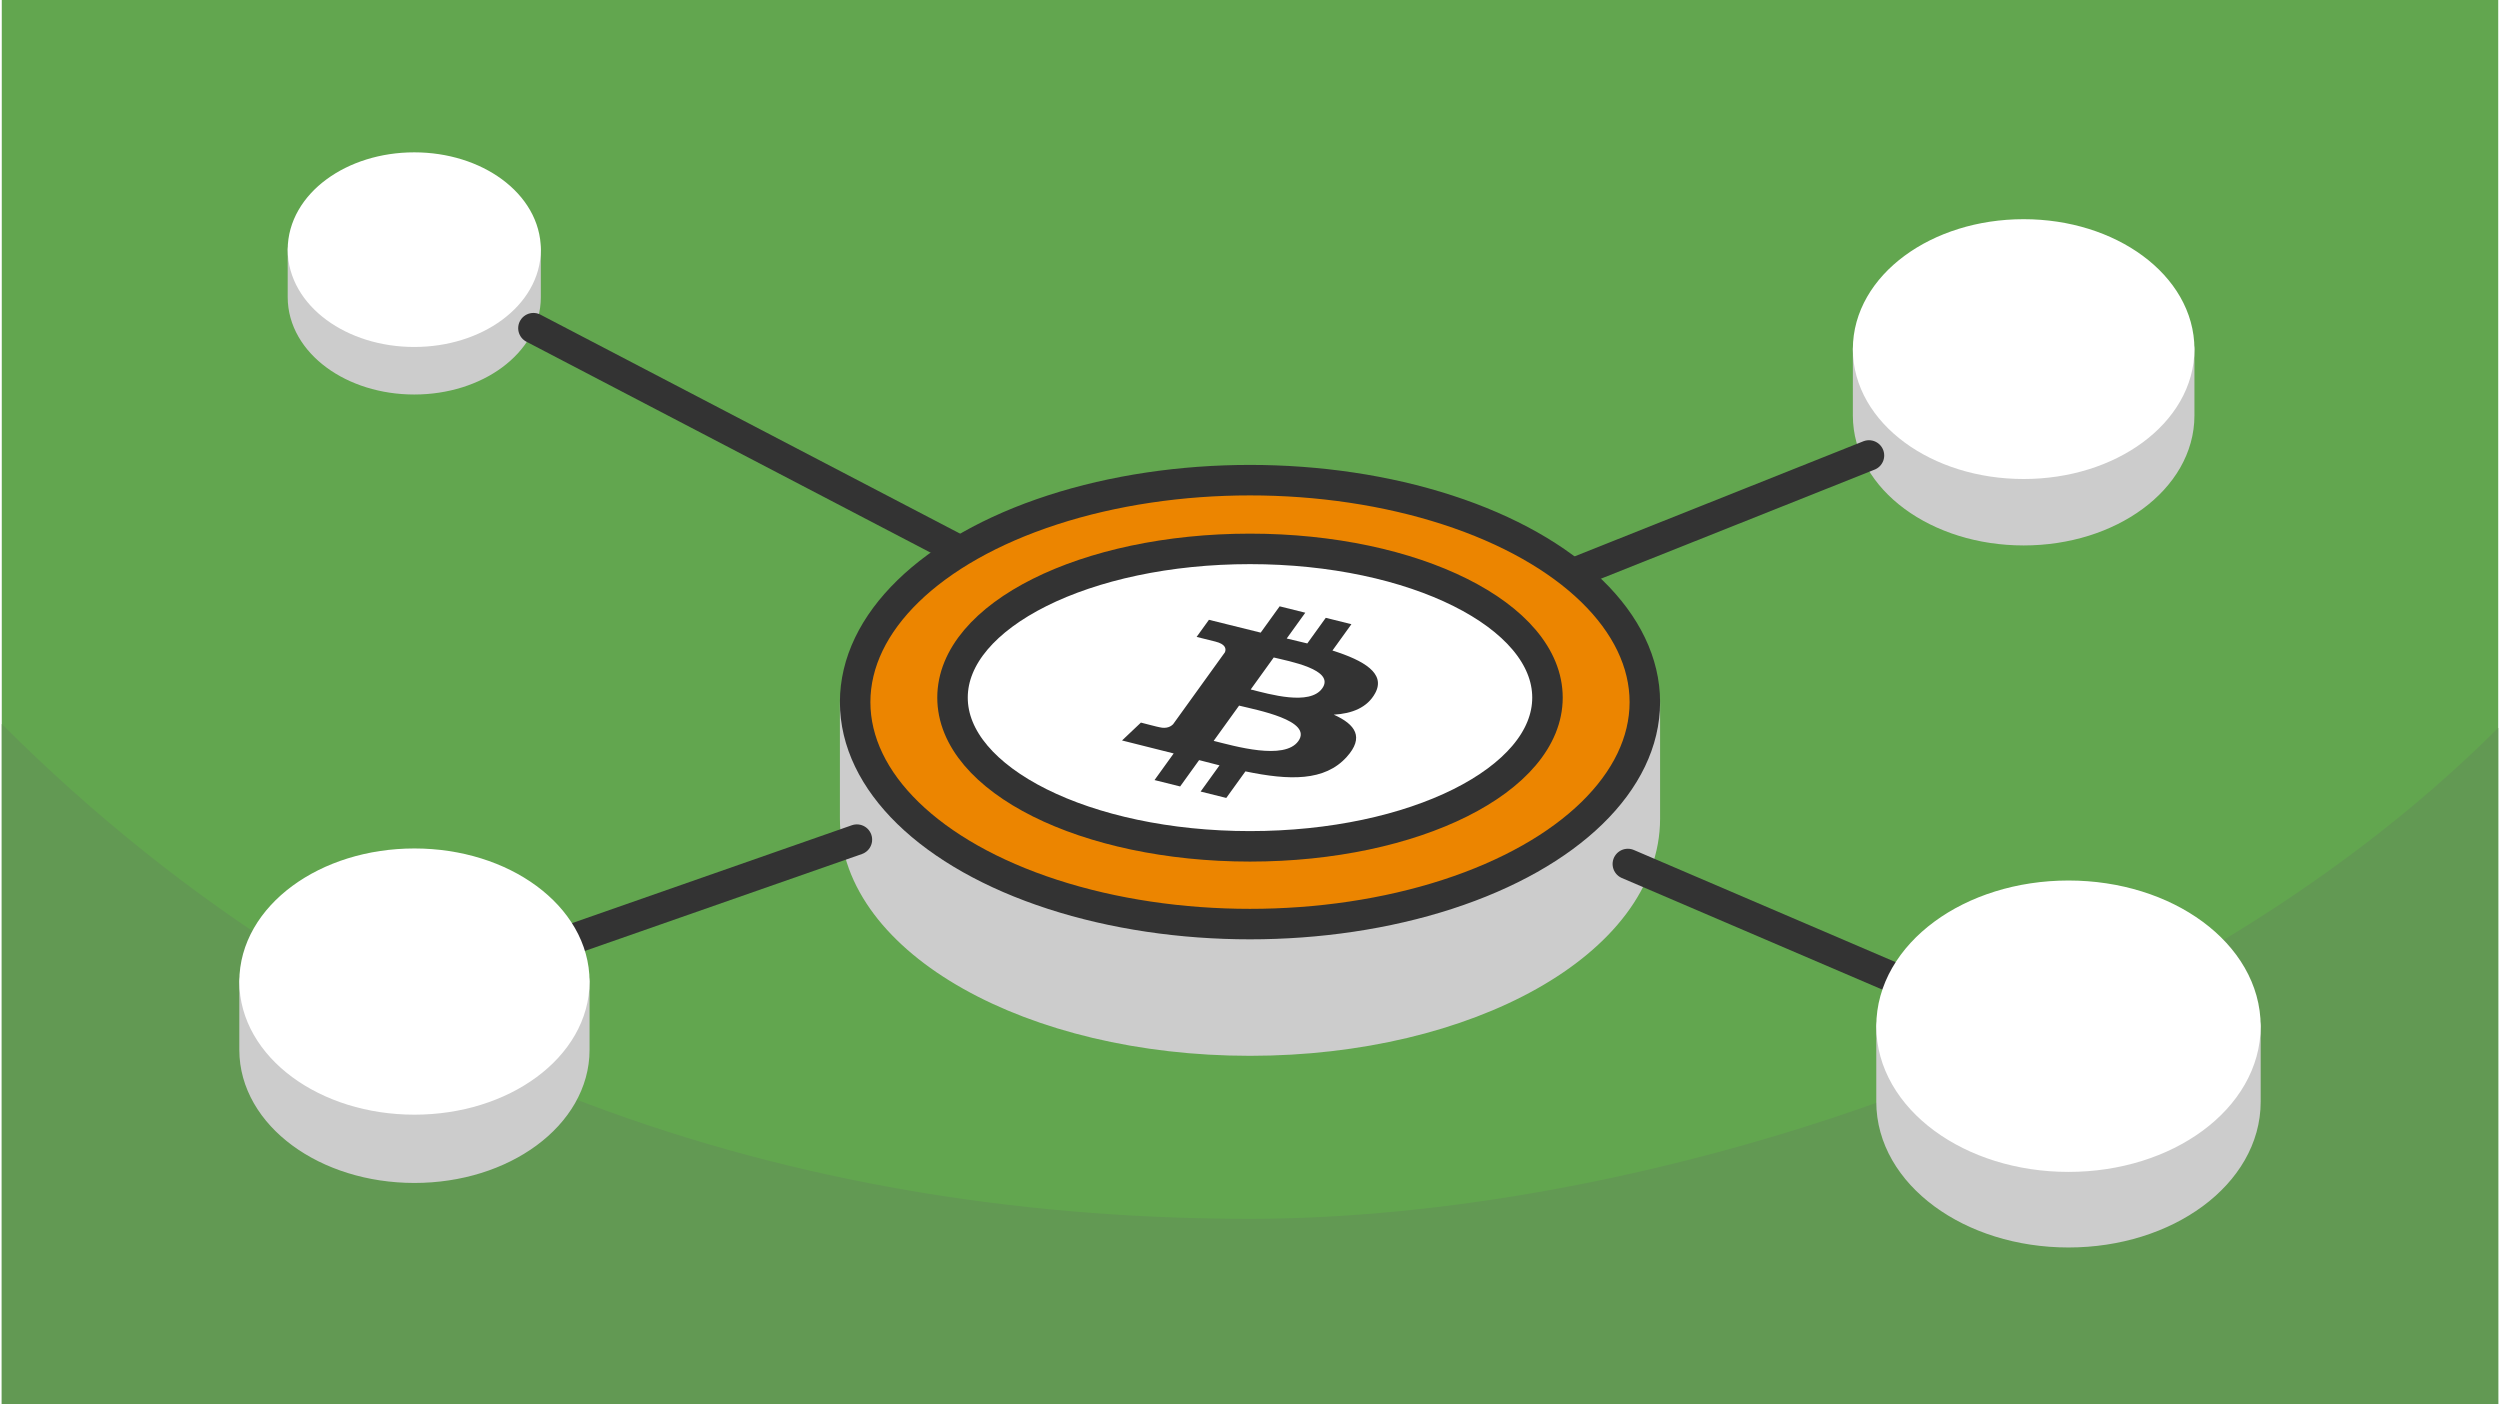 <?xml version="1.0" encoding="UTF-8"?>
<svg xmlns="http://www.w3.org/2000/svg" width="470" height="264" viewBox="0 0 553.433 311.306" shape-rendering="geometricPrecision" image-rendering="optimizeQuality" fill-rule="evenodd" xmlns:v="https://vecta.io/nano"><style><![CDATA[.K{stroke-width:6.759}.L{stroke-linejoin:round}.M{stroke-miterlimit:2.613}.N{stroke:#333}.O{stroke-linecap:round}.P{stroke:#fff}]]></style><path d="M553.433 0H0v311.306h553.433z" fill="#62a64f"/><path d="M553.433 161.351c-73.279 73.278-192.977 108.843-276.717 108.843-93.709 0-194.208-27.19-276.716-109.698v150.81h553.433V161.351z" fill="#629953"/><path d="M458.164 219.141c10.753 0 20.495 3.19 27.582 8.357h11.647v16.754c0 15.972-17.563 28.919-39.229 28.919s-39.229-12.947-39.229-28.919v-16.754h11.647c7.087-5.167 16.829-8.357 27.582-8.357zm-366.682-9.09c9.716 0 18.518 2.882 24.92 7.55h10.524v15.138c0 14.43-15.869 26.127-35.444 26.127s-35.443-11.697-35.443-26.127v-15.138h10.524c6.403-4.668 15.204-7.55 24.919-7.55zM448.224 70.046c9.452 0 18.015 2.803 24.245 7.345h10.238v14.728c0 14.039-15.439 25.419-34.483 25.419s-34.483-11.38-34.483-25.419V77.391h10.239c6.229-4.542 14.792-7.345 24.244-7.345zM91.445 50.089c6.765 0 12.893 2.007 17.351 5.257h7.327v10.54c0 10.048-11.049 18.192-24.678 18.192s-24.679-8.144-24.679-18.192v-10.54h7.328c4.458-3.25 10.586-5.257 17.351-5.257z" stroke="#ccc" fill="#ccc" class="K L M"/><path d="M117.863 72.755l158.853 82.898" fill="none" class="K L M N O"/><path d="M91.445 37.153c13.629 0 24.678 8.146 24.678 18.193s-11.049 18.192-24.678 18.192-24.679-8.145-24.679-18.192 11.049-18.193 24.679-18.193z" fill="#fff" class="K L M P"/><path d="M276.716 155.653l137.217-54.682" fill="none" class="K L M N O"/><path d="M448.224 51.971c19.044 0 34.483 11.381 34.483 25.42s-15.439 25.42-34.483 25.42-34.483-11.381-34.483-25.42 15.439-25.42 34.483-25.42z" fill="#fff" class="K L M P"/><path d="M276.716 132.267c31.496 0 59.101 9.353 74.521 23.386h13.012v25.821c0 27.177-39.19 49.208-87.533 49.208s-87.532-22.031-87.532-49.208v-25.821h13.012c15.419-14.033 43.025-23.386 74.52-23.386z" stroke="#ccc" fill="#ccc" class="K L M"/><g class="N K L"><ellipse cx="276.716" cy="155.653" rx="87.532" ry="49.207" fill="#ec8500"/><ellipse cx="276.716" cy="154.652" rx="65.947" ry="32.971" fill="#fff"/><path d="M360.479 191.537l97.685 41.848" fill="none" class="M O"/></g><path d="M458.164 198.578c21.666 0 39.229 12.949 39.229 28.92s-17.563 28.919-39.229 28.919-39.229-12.948-39.229-28.919 17.563-28.92 39.229-28.92z" fill="#fff" class="K L M P"/><path d="M189.571 186.136l-98.089 34.311" fill="none" class="K L M N O"/><path d="M91.482 191.473c19.575 0 35.444 11.698 35.444 26.128s-15.869 26.129-35.444 26.129-35.443-11.699-35.443-26.129 15.869-26.128 35.443-26.128z" fill="#fff" class="K L M P"/><path d="M304.465 153.671c2.383-4.368-2.416-7.227-9.469-9.458l4.203-5.835-5.687-1.417-4.091 5.681-4.566-1.094 4.118-5.719-5.684-1.416-4.202 5.833-11.472-2.846-2.732 3.794 4.131 1.027c2.305.574 2.453 1.596 2.152 2.371l-11.513 15.985c-.427.427-1.374 1.042-2.983.644.042.058-4.134-1.032-4.134-1.032l-4.186 3.962 11.449 2.877-4.248 5.902 5.68 1.417 4.205-5.841 4.523 1.16-4.188 5.811 5.687 1.417 4.245-5.89c9.807 2.04 17.583 2.203 22.452-3.197 3.922-4.347 1.972-7.21-2.869-9.376 4.053-.228 7.444-1.562 9.179-4.76zm-17.043 10.634c-3.101 4.311-14.165 1.081-18.76-.061l5.634-7.819c3.855.961 16.439 3.281 13.126 7.88zm5.3-11.689c-2.792 3.873-11.666 1.274-15.849.231l5.107-7.092c3.21.8 13.755 2.676 10.742 6.861z" fill="#333" fill-rule="nonzero"/></svg>